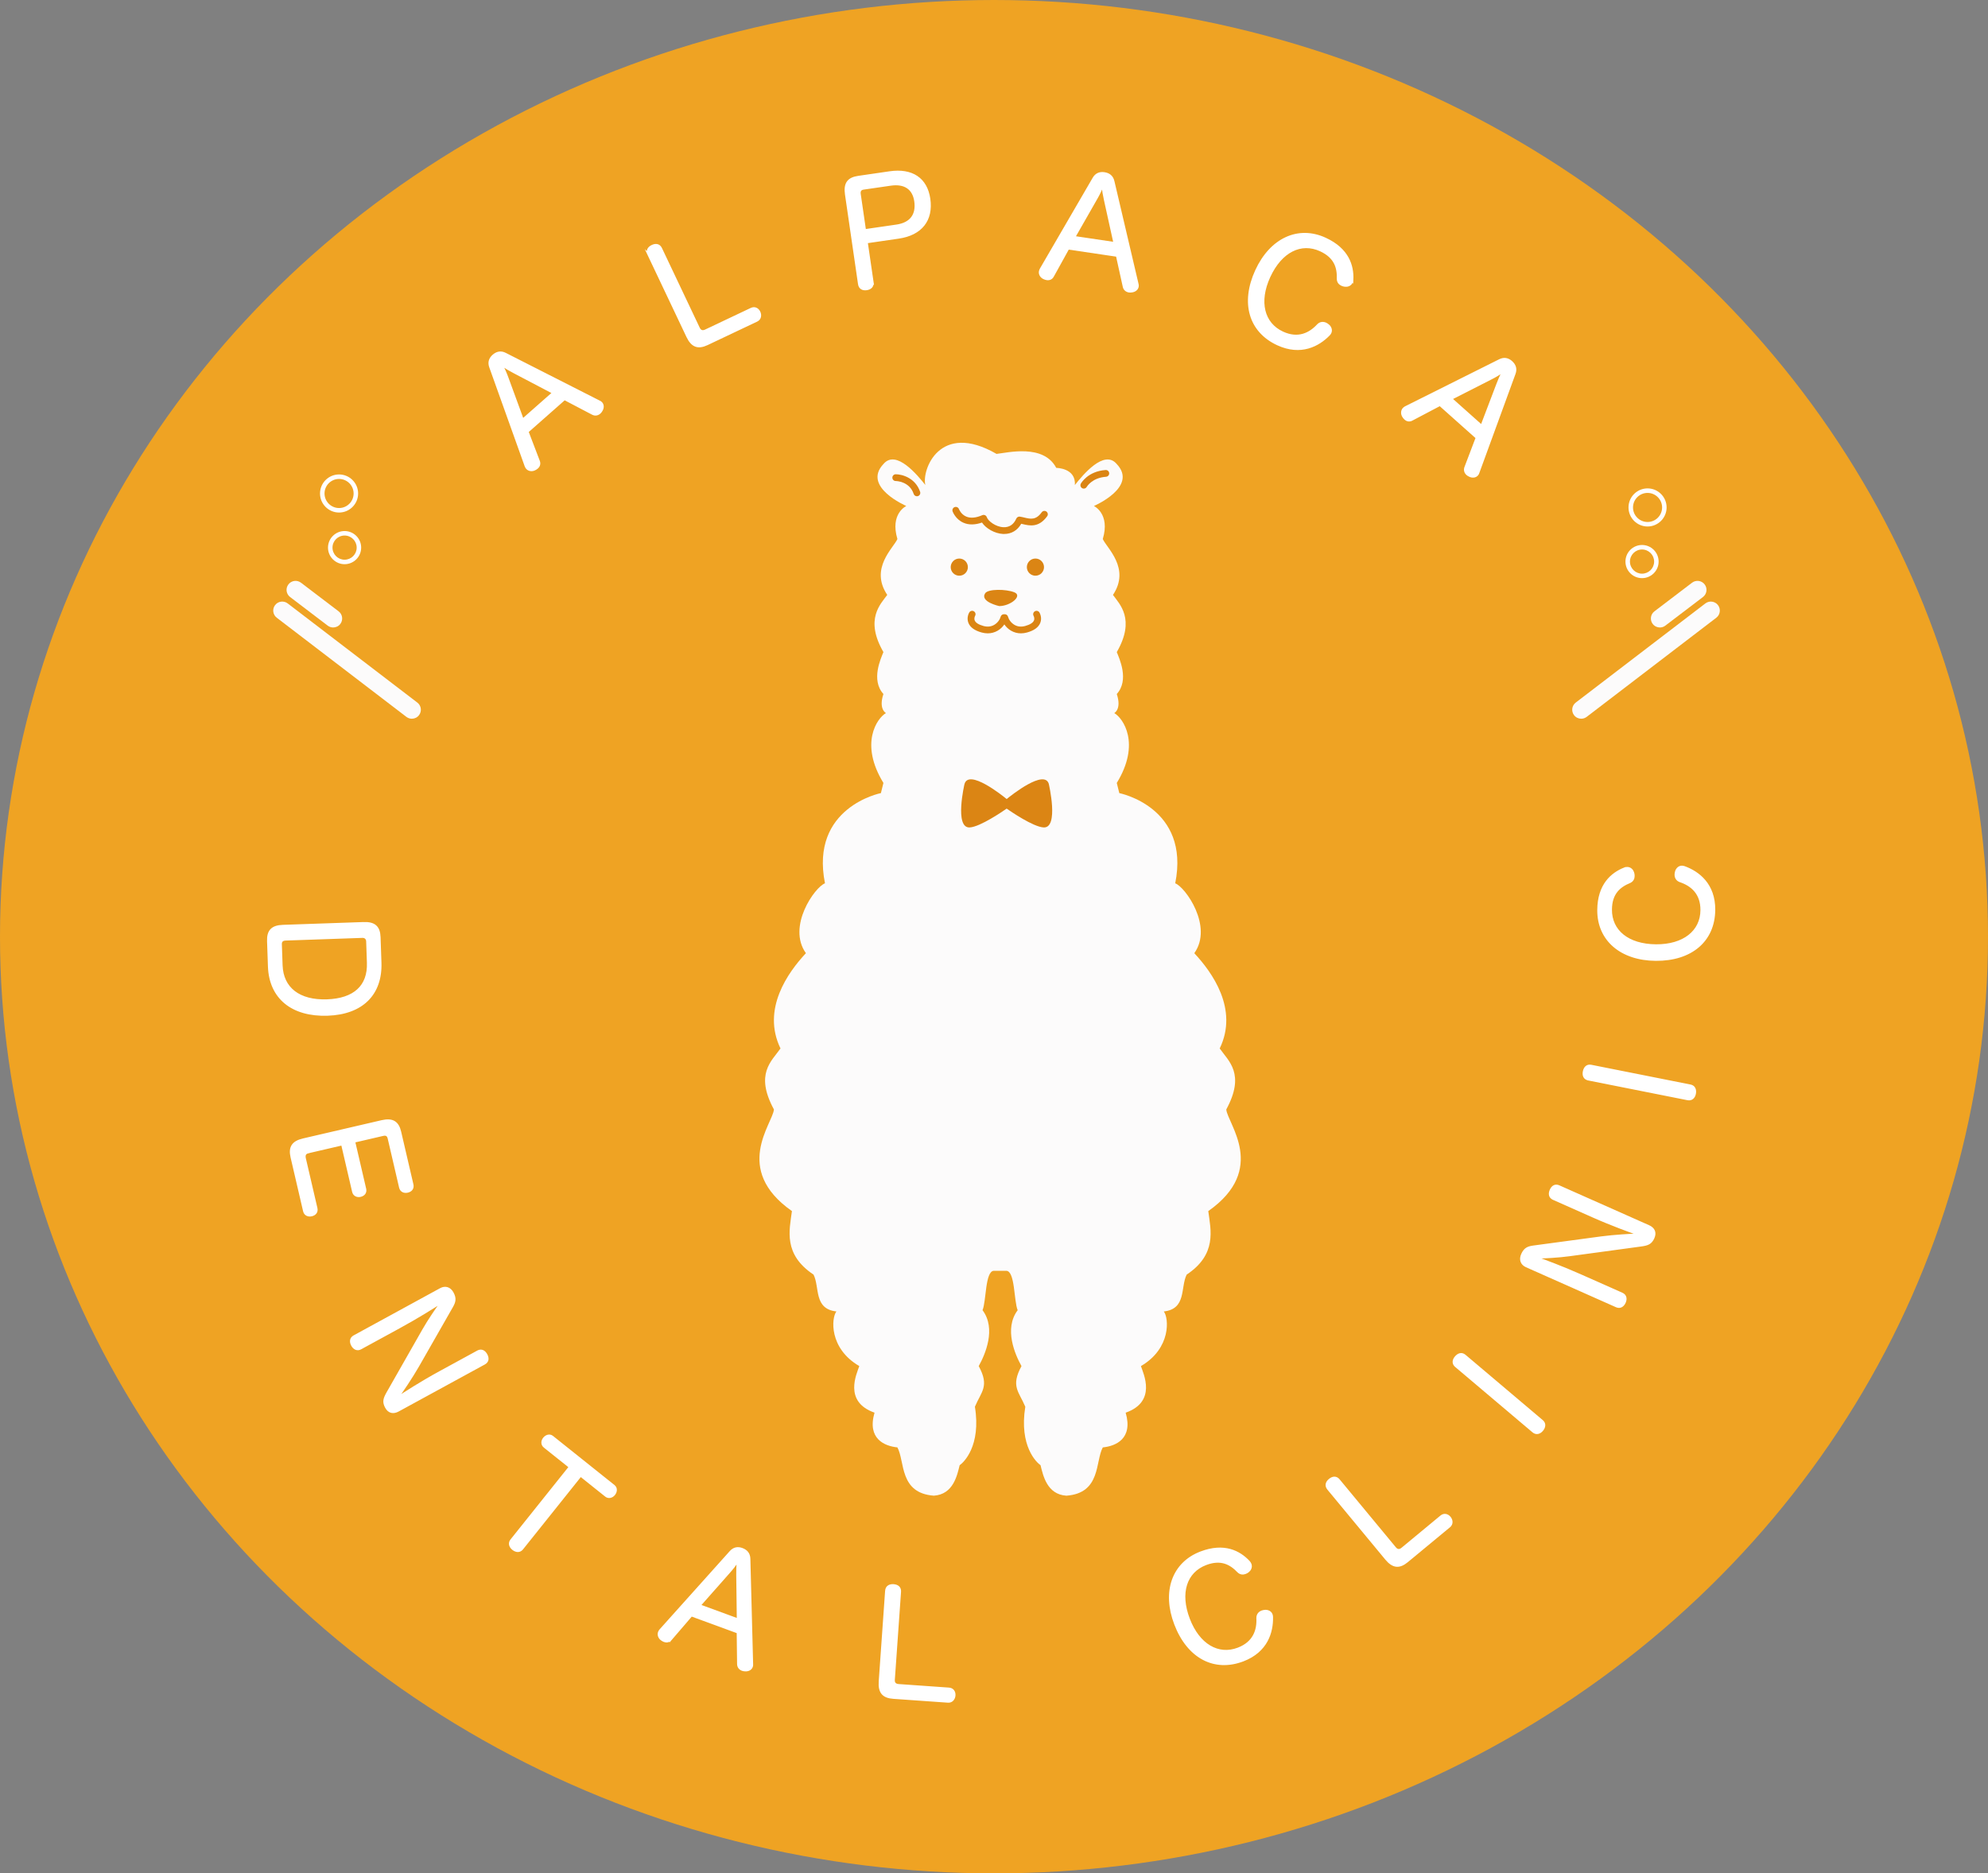 <?xml version="1.0" encoding="UTF-8"?>
<svg id="_レイヤー_1" data-name="レイヤー_1" xmlns="http://www.w3.org/2000/svg" version="1.1" viewBox="0 0 120 113.111">
  <rect x="0" y="0" width="120" height="113.111" fill="#808080" stroke="none"/>
  <!-- Generator: Adobe Illustrator 29.2.1, SVG Export Plug-In . SVG Version: 2.1.0 Build 116)  -->
  <defs>
    <style>
      .st0, .st1 {
        fill: #fff;
      }

      .st2 {
        fill: #fcfbfb;
      }

      .st3 {
        fill: #db8514;
      }

      .st1 {
        stroke: #fff;
        stroke-miterlimit: 10;
        stroke-width: .136px;
      }

      .st4 {
        fill: #efa323;
      }

      .st5 {
        fill: none;
        stroke: #231815;
        stroke-linecap: round;
        stroke-linejoin: round;
        stroke-width: .272px;
      }
    </style>
  </defs>
  <ellipse class="st4" cx="60" cy="56.555" rx="60" ry="56.555"/>
  <g>
    <path class="st5" d="M60.962,25.739"/>
    <path class="st5" d="M56.98,28.25"/>
    <path class="st5" d="M53.863,28.25"/>
    <path class="st5" d="M65.42,29.759"/>
    <g>
      <path class="st1" d="M32.514,27.833c.069.169.018.307-.093.404-.045.04-.09.068-.146.095-.158.082-.352.057-.46-.066-.034-.039-.056-.077-.077-.127l-2.136-5.97c-.11-.294-.022-.521.178-.698.207-.183.449-.247.727-.101l5.667,2.88c.054.022.089.048.123.087.114.129.096.318-.005.464-.027.047-.06.088-.099.122-.116.103-.271.136-.425.053l-1.692-.888-2.238,1.974.677,1.772ZM33.402,23.715l-2.378-1.249c-.237-.125-.49-.269-.743-.438.136.271.254.535.347.798l.923,2.521,1.85-1.631Z"/>
      <path class="st1" d="M39.151,15.368c-.111-.234.005-.413.215-.513.218-.104.422-.076.529.15l2.284,4.816c.085.179.231.225.41.14l2.759-1.308c.203-.096.39-.003.482.191.089.187.053.414-.15.51l-2.993,1.419c-.553.262-.909.135-1.19-.457l-2.347-4.949Z"/>
      <path class="st1" d="M52.662,17.037c.035.239-.119.383-.349.417-.239.035-.419-.061-.454-.309l-.787-5.411c-.096-.657.131-.96.736-1.048l1.895-.276c1.349-.196,2.209.385,2.385,1.597.186,1.28-.491,2.137-1.848,2.334l-1.929.281.352,2.416ZM54.118,13.627c.862-.125,1.256-.653,1.136-1.481-.112-.768-.643-1.127-1.497-1.002l-1.639.238c-.188.027-.257.151-.23.338l.318,2.185,1.912-.278Z"/>
      <path class="st1" d="M63.559,16.657c-.085.162-.223.211-.368.189-.06-.009-.11-.025-.167-.051-.164-.068-.271-.232-.247-.394.008-.051.023-.093.047-.141l3.185-5.482c.154-.274.384-.353.648-.314.273.041.478.184.546.491l1.453,6.188c.018.055.02.099.012.15-.025.171-.181.278-.358.296-.054.009-.106.01-.157.003-.154-.023-.279-.12-.314-.291l-.412-1.866-2.952-.438-.918,1.66ZM67.279,14.68l-.578-2.623c-.057-.261-.11-.548-.144-.85-.12.279-.246.539-.386.78l-1.331,2.331,2.44.362Z"/>
      <path class="st1" d="M81.624,16.874c-.002.066-.019.124-.041.171-.076.164-.252.216-.387.201-.073-.005-.14-.026-.202-.055-.133-.061-.233-.174-.235-.355.025-.672-.154-1.315-1.047-1.726-1.175-.541-2.387.049-3.098,1.592-.696,1.512-.369,2.84.807,3.382.94.433,1.646.075,2.138-.458.142-.143.316-.149.465-.08.047.022.098.055.146.096.119.093.206.275.13.44-.022.047-.048.083-.085.122-.631.649-1.693,1.223-3.088.581-1.684-.776-2.19-2.5-1.292-4.45.877-1.903,2.531-2.67,4.16-1.919,1.379.635,1.665,1.641,1.63,2.46Z"/>
      <path class="st1" d="M85.238,25.329c-.16.089-.302.054-.412-.044-.045-.04-.078-.081-.112-.134-.1-.147-.099-.343.01-.465.034-.039.07-.065.117-.092l5.671-2.836c.279-.144.514-.084.714.093.206.184.299.417.187.71l-2.18,5.971c-.015.056-.037.094-.072.132-.115.129-.304.134-.461.051-.05-.022-.094-.05-.133-.084-.116-.103-.167-.253-.103-.416l.679-1.786-2.227-1.986-1.678.884ZM89.433,25.717l.955-2.51c.096-.25.209-.519.346-.79-.253.167-.501.316-.751.44l-2.392,1.218,1.841,1.641Z"/>
    </g>
    <g>
      <path class="st1" d="M75.38,94.296c.046.047.075.101.094.149.065.169-.021.331-.126.418-.055.049-.116.082-.181.106-.137.052-.287.045-.419-.08-.464-.487-1.048-.808-1.967-.457-1.208.463-1.632,1.743-1.025,3.329.595,1.555,1.775,2.248,2.983,1.785.967-.37,1.204-1.126,1.166-1.85-.003-.202.114-.33.267-.389.048-.018.108-.032.17-.038.149-.02.34.045.405.214.019.048.026.092.028.146.023.905-.308,2.067-1.741,2.616-1.732.663-3.32-.179-4.087-2.185-.749-1.957-.143-3.676,1.533-4.318,1.418-.543,2.338-.045,2.899.552Z"/>
      <path class="st1" d="M80.177,89.898c-.165-.199-.097-.401.083-.55.186-.154.391-.178.55.015l3.398,4.107c.127.153.279.161.432.035l2.352-1.947c.173-.143.377-.099.514.067.132.159.153.388-.019.531l-2.552,2.112c-.472.39-.848.355-1.266-.15l-3.492-4.22Z"/>
      <path class="st1" d="M87.881,82.482c-.184-.156-.159-.36-.008-.538.156-.184.358-.25.543-.094l4.669,3.949c.178.15.153.367-.003.551-.15.178-.354.231-.532.081l-4.669-3.949Z"/>
      <path class="st1" d="M93.767,72.38c-.221-.098-.253-.301-.155-.522.098-.221.267-.325.488-.227l5.414,2.406c.307.137.426.378.286.694-.151.339-.341.405-.743.462l-4.309.586c-.644.091-1.592.142-2.066.148.525.177,1.649.601,2.807,1.116l2.419,1.075c.213.095.253.301.158.514-.098.221-.278.329-.491.235l-5.438-2.417c-.292-.13-.389-.399-.252-.707.158-.355.359-.426.662-.47l4.106-.553c.752-.1,1.792-.166,2.324-.175-.51-.17-1.687-.599-2.822-1.103l-2.388-1.061Z"/>
      <path class="st1" d="M95.878,65.168c-.237-.047-.313-.238-.268-.467.047-.237.192-.393.429-.345l5.997,1.193c.228.045.311.247.265.484-.045.228-.198.374-.426.329l-5.997-1.193Z"/>
      <path class="st1" d="M98.054,52.446c.061-.025.121-.034.173-.033.181.001.301.14.343.27.025.069.033.138.033.207-.001.147-.063.284-.227.36-.623.254-1.135.681-1.143,1.664-.01,1.294,1.027,2.156,2.726,2.169,1.665.013,2.74-.833,2.751-2.126.008-1.035-.609-1.531-1.298-1.761-.189-.07-.266-.226-.264-.39,0-.052.009-.112.027-.172.036-.146.166-.301.347-.299.052,0,.095.009.146.027.852.308,1.812,1.04,1.8,2.575-.014,1.854-1.377,3.025-3.525,3.009-2.096-.016-3.475-1.208-3.461-3.002.012-1.518.81-2.193,1.572-2.498Z"/>
    </g>
    <g>
      <path class="st1" d="M21.942,55.738c.664-.023.94.235.962.847l.053,1.534c.066,1.905-1.101,3.068-3.179,3.14-2.147.075-3.471-1.018-3.537-2.906l-.053-1.534c-.021-.612.237-.889.892-.911l4.862-.169ZM17.229,56.722c-.198.007-.289.114-.283.286l.044,1.276c.049,1.397,1.069,2.181,2.75,2.122,1.646-.057,2.525-.856,2.475-2.278l-.045-1.293c-.006-.164-.113-.281-.294-.275l-4.646.162Z"/>
      <path class="st1" d="M18.591,69.57c-.193.045-.239.188-.197.373l.699,3.007c.051.218-.073.371-.283.42-.202.047-.397-.032-.448-.25l-.756-3.251c-.138-.597.061-.917.7-1.066l4.738-1.101c.647-.15.968.05,1.106.646l.738,3.175c.051.218-.073.371-.283.42-.21.049-.397-.032-.448-.25l-.687-2.957c-.047-.202-.159-.264-.36-.217l-1.739.404.666,2.865c.049.21-.075.363-.285.411-.193.045-.382-.044-.429-.246l-.666-2.865-2.067.48Z"/>
      <path class="st1" d="M28.843,81.604c.212-.116.393-.018.509.194.116.212.096.409-.116.525l-5.2,2.839c-.295.161-.56.109-.725-.194-.178-.325-.115-.517.084-.871l2.152-3.779c.319-.567.854-1.351,1.138-1.732-.46.31-1.479.945-2.592,1.553l-2.324,1.269c-.204.112-.393.018-.505-.186-.116-.212-.092-.421.112-.533l5.223-2.852c.28-.153.553-.066.715.229.186.341.12.544-.029.811l-2.054,3.598c-.378.658-.956,1.524-1.273,1.953.445-.302,1.501-.977,2.591-1.572l2.294-1.252Z"/>
      <path class="st1" d="M32.871,87.35c-.168-.135-.155-.345-.031-.5.129-.162.337-.228.498-.099l3.713,2.967c.162.129.143.346.014.508-.124.155-.333.209-.488.085l-1.53-1.222-3.532,4.42c-.145.182-.362.163-.544.018s-.248-.353-.103-.535l3.532-4.42-1.529-1.222Z"/>
      <path class="st1" d="M40.499,98.965c-.116.141-.261.161-.399.111-.057-.021-.102-.047-.153-.084-.147-.1-.218-.282-.161-.436.018-.049.041-.086.075-.129l4.232-4.721c.206-.237.447-.268.698-.175.259.095.431.278.435.592l.166,6.354c.006.058,0,.101-.018.15-.059.162-.234.236-.41.217-.055-.002-.106-.011-.155-.029-.146-.053-.248-.174-.249-.348l-.024-1.911-2.801-1.028-1.236,1.439ZM44.543,97.785l-.034-2.686c-.003-.267.003-.559.031-.861-.174.249-.35.478-.536.685l-1.777,2.012,2.315.85Z"/>
      <path class="st1" d="M53.494,96.058c.018-.258.207-.357.439-.341.241.017.405.141.388.39l-.375,5.317c-.014.198.091.309.289.323l3.046.215c.224.016.341.188.326.404-.015.206-.157.387-.381.371l-3.304-.233c-.611-.043-.859-.329-.812-.982l.385-5.463Z"/>
    </g>
    <g>
      <path class="st2" d="M60.739,76.729c.537,0,.46,1.841.69,2.378-.844,1.125-.153,2.685.23,3.375-.665,1.227-.153,1.534.23,2.455-.384,2.378.69,3.375.92,3.529.153.614.384,1.764,1.56,1.841,2.097-.153,1.738-2.071,2.198-2.915.767-.077,1.841-.511,1.381-2.097,1.892-.665,1.074-2.352.92-2.813,1.841-1.074,1.688-2.915,1.381-3.298,1.381-.153.997-1.457,1.381-2.225,1.841-1.227,1.457-2.685,1.304-3.835,3.605-2.531,1.151-5.293,1.087-6.137,1.164-2.148.14-2.915-.397-3.682,1.151-2.378-.46-4.602-1.534-5.753,1.151-1.611-.537-3.989-1.151-4.219.92-4.602-3.375-5.446-3.375-5.446l-.153-.614c1.457-2.378.384-3.912-.153-4.219,0,0,.46-.23.153-1.151.767-.844.153-2.148,0-2.531,1.151-1.994.153-2.915-.23-3.452,1.074-1.611-.384-2.838-.614-3.375.46-1.534-.537-1.994-.537-1.994,0,0,2.685-1.151,1.381-2.531-.767-.92-2.071.69-2.531,1.266.079-1.036-1.122-1.036-1.122-1.036-.767-1.457-2.915-.92-3.605-.844-3.452-1.994-4.526.997-4.296,1.879-.46-.575-1.764-2.186-2.531-1.266-1.304,1.381,1.381,2.531,1.381,2.531,0,0-.997.46-.537,1.994-.23.537-1.688,1.764-.614,3.375-.384.537-1.381,1.457-.23,3.452-.153.384-.767,1.688,0,2.531-.307.92.153,1.151.153,1.151-.537.307-1.611,1.841-.153,4.219l-.153.614s-4.296.844-3.375,5.446c-.614.23-2.301,2.608-1.151,4.219-1.074,1.151-2.685,3.375-1.534,5.753-.537.767-1.561,1.534-.397,3.682-.063.844-2.518,3.605,1.087,6.137-.153,1.151-.537,2.608,1.304,3.835.384.767,0,2.071,1.381,2.225-.307.384-.46,2.225,1.381,3.298-.153.46-.972,2.148.92,2.813-.46,1.585.614,2.02,1.381,2.097.46.844.101,2.761,2.198,2.915,1.177-.077,1.407-1.227,1.56-1.841.23-.153,1.304-1.151.92-3.529.384-.92.895-1.227.23-2.455.384-.69,1.074-2.25.23-3.375.23-.537.153-2.378.69-2.378h.739Z"/>
      <path class="st3" d="M63.312,47.341c-.259-.928-2.27.677-2.547.903-.277-.226-2.288-1.832-2.547-.903,0,0-.623,2.67.316,2.618.633-.035,2.005-.98,2.23-1.137.225.158,1.598,1.102,2.23,1.137.939.052.316-2.618.316-2.618Z"/>
      <g>
        <path class="st3" d="M60.614,32.241c-.023,0-.047,0-.071-.002-.495-.025-1.03-.328-1.268-.689-.421.147-.797.152-1.118.012-.48-.208-.648-.664-.655-.683-.038-.106.017-.223.123-.261.106-.038.222.017.26.122.003.008.123.316.439.45.258.11.584.082.969-.084.053-.023.112-.022.164.001.052.023.092.068.11.122.074.226.526.579.996.603.355.017.622-.157.783-.519.037-.084.127-.132.216-.119.088.013.178.034.265.055.377.089.703.167,1.052-.317.066-.091.193-.112.284-.046.091.066.112.193.046.284-.509.705-1.068.572-1.477.475-.03-.007-.059-.014-.088-.021-.228.4-.588.616-1.032.616Z"/>
        <path class="st3" d="M55.346,29.963c-.085,0-.165-.054-.193-.139-.255-.766-1.052-.781-1.086-.781-.112,0-.203-.092-.202-.205,0-.112.091-.203.203-.203.387,0,1.192.222,1.472,1.06.036.107-.022.222-.129.258-.021.007-.043.011-.064.011Z"/>
        <path class="st3" d="M65.42,29.501c-.034,0-.068-.008-.099-.026-.098-.055-.133-.177-.079-.275.017-.03.422-.744,1.493-.821.114-.008.21.076.218.189.008.112-.076.21-.189.218-.841.06-1.154.59-1.167.612-.038.066-.107.103-.178.103Z"/>
        <path class="st3" d="M60.315,36.594s-1.183-.259-.849-.773c.175-.27,1.258-.26,1.759-.06.525.21-.225.833-.91.833Z"/>
        <path class="st3" d="M62.742,36.979c-.057-.095-.18-.126-.277-.07-.096.056-.129.181-.074.278,0,.001.077.139.021.275-.058.139-.24.254-.526.333-.241.066-.46.044-.652-.068-.213-.124-.348-.335-.387-.489-.026-.101-.122-.164-.223-.151-.101-.013-.197.05-.223.151-.039.154-.174.364-.387.489-.192.111-.411.134-.652.068-.287-.079-.469-.194-.526-.333-.055-.133.018-.268.021-.275.057-.096.025-.22-.071-.278-.096-.058-.222-.027-.28.07-.019.031-.178.312-.051.631.107.267.375.462.798.578.125.034.248.052.368.052.212,0,.415-.054.598-.16.175-.102.309-.239.405-.378.096.139.229.276.405.378.183.106.385.16.597.16.12,0,.243-.017.368-.052.423-.117.691-.311.798-.578.127-.319-.032-.6-.051-.631Z"/>
        <circle class="st3" cx="62.501" cy="34.242" r=".518"/>
        <circle class="st3" cx="57.905" cy="34.242" r=".518"/>
      </g>
    </g>
    <g>
      <path class="st0" d="M99.117,34.907c-.552,0-1.001-.449-1.001-1.001s.449-1.001,1.001-1.001,1.001.449,1.001,1.001-.449,1.001-1.001,1.001ZM99.117,33.177c-.402,0-.73.327-.73.73s.327.73.73.73.73-.327.73-.73-.327-.73-.73-.73Z"/>
      <path class="st0" d="M99.45,31.788c-.634,0-1.15-.516-1.15-1.15s.516-1.15,1.15-1.15,1.15.516,1.15,1.15-.516,1.15-1.15,1.15ZM99.45,29.761c-.484,0-.878.394-.878.878s.394.878.878.878.878-.394.878-.878-.394-.878-.878-.878Z"/>
      <path class="st2" d="M100.195,37.886c-.164,0-.326-.074-.433-.214-.182-.239-.135-.58.103-.761l2.271-1.728c.239-.182.58-.135.761.103.182.239.135.58-.103.761l-2.271,1.728c-.098.075-.214.111-.329.111Z"/>
      <path class="st2" d="M95.446,43.395c-.163,0-.325-.073-.432-.213-.182-.238-.137-.579.101-.762l7.824-5.986c.239-.182.58-.137.762.101.182.238.137.579-.101.762l-7.824,5.986c-.099.075-.215.112-.33.112Z"/>
    </g>
    <g>
      <path class="st0" d="M20.8,34.065c-.552,0-1.001-.449-1.001-1.001s.449-1.001,1.001-1.001,1.001.449,1.001,1.001-.449,1.001-1.001,1.001ZM20.8,32.334c-.402,0-.73.327-.73.73s.327.73.73.73.73-.327.73-.73-.327-.73-.73-.73Z"/>
      <path class="st0" d="M20.467,30.946c-.634,0-1.15-.516-1.15-1.15s.516-1.15,1.15-1.15,1.15.516,1.15,1.15-.516,1.15-1.15,1.15ZM20.467,28.918c-.484,0-.878.394-.878.878s.394.878.878.878.878-.394.878-.878-.394-.878-.878-.878Z"/>
      <path class="st2" d="M20.111,37.886c-.115,0-.23-.036-.329-.111l-2.271-1.728c-.239-.182-.285-.523-.103-.761.182-.239.522-.285.761-.103l2.271,1.728c.239.182.285.523.103.761-.107.141-.269.214-.433.214Z"/>
      <path class="st2" d="M24.86,43.395c-.115,0-.231-.036-.33-.112l-7.824-5.986c-.238-.182-.284-.523-.101-.762.182-.238.523-.284.762-.101l7.824,5.986c.238.182.284.523.101.762-.107.14-.268.213-.432.213Z"/>
    </g>
  </g>
</svg>